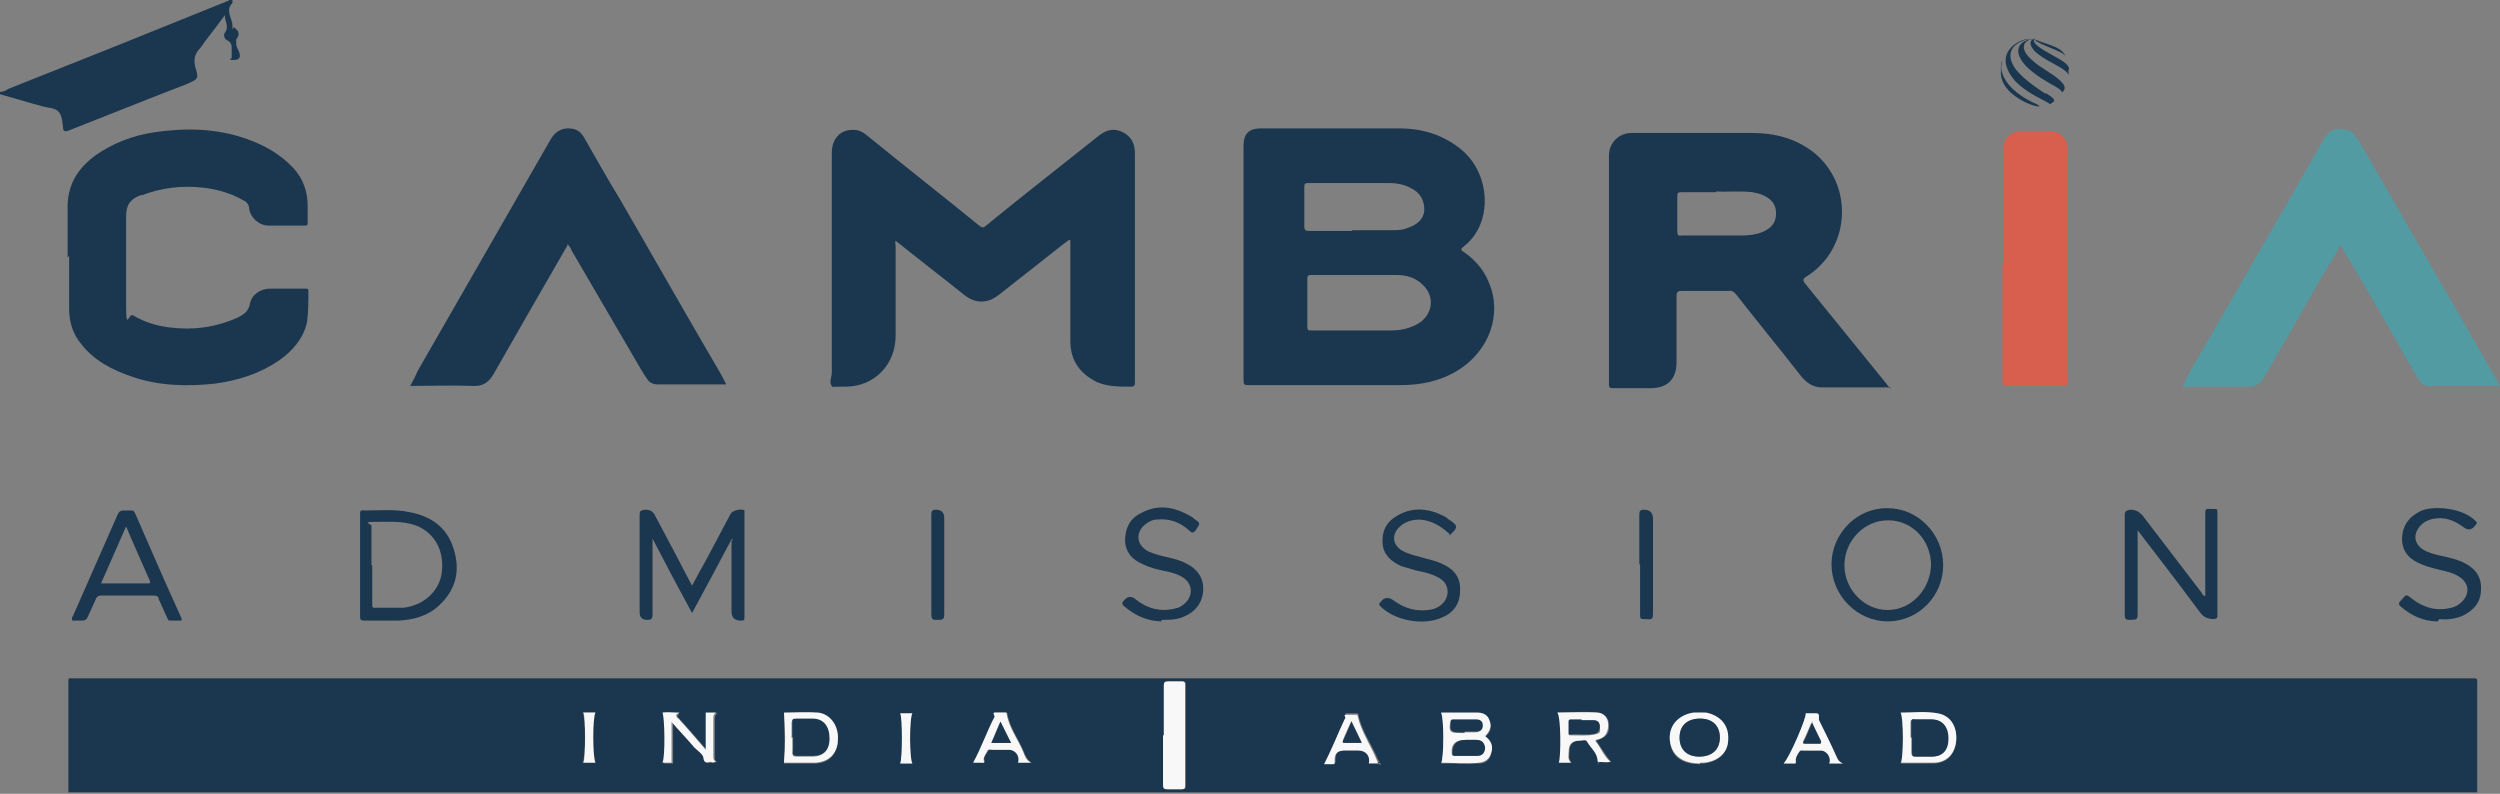 <?xml version="1.0" encoding="UTF-8"?>
<svg id="Layer_1" data-name="Layer 1" xmlns="http://www.w3.org/2000/svg" version="1.1" viewBox="0 0 329.1 104.5">
  <rect x="0" y="0" width="329.1" height="104.5" fill="#808080" stroke="none"/>
  <defs>
    <style>
      .cls-1 {
        fill: #1b374f;
      }

      .cls-1, .cls-2, .cls-3, .cls-4 {
        stroke-width: 0px;
      }

      .cls-2 {
        fill: #d85f4d;
      }

      .cls-3 {
        fill: #f8f8f8;
      }

      .cls-4 {
        fill: #529ba3;
      }
    </style>
  </defs>
  <path class="cls-1" d="M0,12.1c.4,0,.8-.2,1.1-.4C10.7,7.9,20.2,4.1,29.8.2c0,0,.3-.1.4-.2h.4v.4c-1,1,0,2,0,3s0,.2.2.2c.7.5.8.9.3,1.6,0,.2,0,.4,0,.6,0,.4.3.8.4,1.1.2.7,0,1-.8,1s-.2-.2-.2-.3c0-.4,0-.8,0-1.1,0-.5,0-.9-.6-1.2-.4-.2-.5-.7-.3-1,.6-.8,0-1.4,0-2.3-.9,1.2-1.7,2.3-2.5,3.3-.3.4-.6.9-.9,1.2-.6.7-.7,1.4-.5,2.3.5,1.6.4,1.6-1.2,2.3-5.2,2-10.4,4.1-15.5,6.1-.5.2-.7,0-.7-.4-.1-.7-.1-1.6-.6-2.1-.4-.5-1.4-.5-2.1-.7C3.7,13.5,1.8,12.9,0,12.4v-.4h0Z"/>
  <path class="cls-1" d="M326.1,104.3H9v-14.6c0-.3,0-.5.4-.4h316.3c.3,0,.4,0,.4.4v14.7h0ZM153.2,96.8v6.5c0,.5.1.6.6.6h1.8c.4,0,.5-.1.5-.5v-13.3c0-.3-.1-.4-.4-.4h-1.8c-.5,0-.6.1-.6.6v6.5h-.1ZM189.7,100.5h5c.8,0,1.4-.4,1.6-1.3.2-.9,0-1.6-.8-2.2.7-.6.9-1.2.6-2-.3-.8-.9-1.1-1.6-1.1h-4.8c.4.6.4,6,0,6.7h0ZM205.1,93.8c.4.5.5,5.8.2,6.6h1.6c-.5-.5-.3-1-.3-1.5q0-1.4,1.4-1.4c.3,0,.8-.2,1,.1.5.9,1.4,1.5,1.4,2.6s0,.1.2.1h1.5c-.8-.9-1.3-1.9-2-2.8.2,0,.3-.1.5-.2.9-.3,1.3-.9,1.2-1.9,0-.9-.6-1.5-1.5-1.6-1.7-.2-3.3,0-5.1,0h0ZM250.2,100.5h4.3c1.7,0,2.8-1.1,3-2.8.2-1.9-.7-3.4-2.4-3.7-1.6-.3-3.2,0-4.9-.1.4.5.4,6.1,0,6.7h0ZM103.2,93.8c0,2.2.2,4.4,0,6.7h4.1c1.8,0,2.9-1.2,3-3.1,0-1.8-1-3.3-2.6-3.5-1.5-.2-3.1,0-4.5,0h0ZM88.4,94.9c1.1,1.3,2.2,2.5,3.2,3.6.4.5,1.1.9,1.2,1.4,0,.9.7.4,1,.5,0,0,.3,0,.6-.1-.4-.2-.3-.5-.3-.7v-4.9c0-.3,0-.6.4-.8h-1.4c0,1.6,0,3.2,0,4.9-1.3-1.5-2.4-2.8-3.6-4.1,0,0,0-.1-.2-.2,0-.1-.3-.2,0-.4.2-.2,0-.2,0-.2h-1.9c.4.5.4,5.9,0,6.6h1.2c0-1.8,0-3.6,0-5.5h0ZM223.8,100.5h.5c1.9-.2,3.1-1.4,3.2-3.1,0-1.9-.9-3.1-2.9-3.5-.6-.1-1.1-.1-1.7,0-2.3.4-3.6,2.3-2.9,4.5.4,1.4,1.7,2.2,3.8,2.2h0ZM181.8,100.5c-.1-.2-.3-.3-.4-.5-.8-2-2.2-3.8-2.6-6,0,0,0-.1-.1-.1h-1.5c-.3,0,.2.5-.1.6h0c-.9,2-1.7,4-2.7,5.9h1.2c.1,0,.3,0,.2-.2,0-1.1.3-1.6,1.4-1.6h1.7c.9,0,1.6.8,1.4,1.7h1.6v.2ZM234.8,100.5h1.3c.2,0,.3,0,.3-.3,0-.5.2-.9.5-1.3.2-.2.5,0,.8-.1h2c.8,0,1.5,1,1.1,1.7h1.8c-.5-.2-.6-.5-.8-.8-.8-1.6-1.5-3.2-2.3-4.8-.2-.3.1-.9-.4-1h-1.4c.2.4-2.1,5.8-2.9,6.6h0ZM135.8,100.4c-.6-.4-.8-.9-1-1.4-.7-1.7-1.9-3.2-2.2-5.1,0,0,0-.1-.1-.1h-1.5c-.3,0,0,.3,0,.6-1,2-1.8,4.1-2.8,6h1.2c.2,0,.3,0,.2-.3-.2-.4.3-.9.5-1.3.1-.3.5-.1.7-.1h2.1c.9,0,1.5.9,1.2,1.7h1.8,0ZM76.7,93.8c.4.5.4,6,0,6.6h1.6c-.4-.6-.4-6.1,0-6.6h-1.7,0ZM118.5,93.9c.4.5.4,6,0,6.6h1.6c-.4-.6-.4-6,0-6.6h-1.6Z"/>
  <path class="cls-1" d="M192.3,32.9c1.7,1.1,3,2.5,3.7,4.3,1.8,4.2,0,9-4,11.5-2.4,1.5-5,2-7.7,2h-20c-.6,0-.6-.2-.6-.7v-30.8c0-1.6.7-2.3,2.3-2.3h18.1c3.1,0,5.9.8,8.4,2.9,3.6,3.1,4,9.1.7,12.2-.2.2-.5.4-.8.7v.2ZM178.1,43.5h5c1.4,0,2.7-.3,3.9-1.1,1.7-1.3,1.8-3.5.3-4.9-1-1-2.2-1.3-3.6-1.3h-11c-.4,0-.6,0-.6.5v6.3c0,.5.1.5.6.5h5.5,0ZM178,30.3h5.3c.7,0,1.3,0,2-.3,1.3-.4,2.1-1.2,2.2-2.3,0-1.3-.5-2.3-1.7-2.9-.9-.5-1.9-.7-2.9-.7h-10.7c-.4,0-.5.1-.5.5v5.2c0,.4.1.6.6.6h5.9-.2Z"/>
  <path class="cls-1" d="M140.7,31.6c-1.5,1.1-2.8,2.2-4.1,3.2-1.7,1.3-3.4,2.7-5.1,4-1.5,1.2-3.1,1.2-4.6,0-3-2.4-6-4.7-9-7.1-.1.3,0,.5,0,.7v11.8c0,3.8-2.8,6.7-6.6,6.7s-1.4.2-1.8-.1c-.4-.4,0-1.2,0-1.8v-28.9c0-1.9,1.2-3.1,2.9-3,.7,0,1.2.3,1.7.7,4.9,4,9.9,7.9,14.8,11.9.4.3.6.3.9,0,4.9-4,9.9-7.9,14.8-11.8,1-.8,2-1.1,3.2-.5s1.6,1.6,1.6,2.8v30.1c0,.5-.1.6-.6.6-1.5,0-3,0-4.4-.6-2.2-1.1-3.5-2.8-3.5-5.4v-13.3h0Z"/>
  <path class="cls-1" d="M248.9,51h-9.1c-1.2,0-2.1-.7-2.8-1.6-2.8-3.6-5.7-7.1-8.5-10.7-.3-.3-.5-.5-1-.4h-6.1c-.5,0-.7.1-.7.7v8.7c0,2.2-1.2,3.4-3.4,3.4h-4.9c-.4,0-.6,0-.6-.5v-30.1c0-1.7,1.3-3,3-3h15.8c3,0,5.8.7,8.2,2.6,5.3,4.3,4.8,12.7-1,16.3-.5.3-.5.5-.2.9,3.6,4.4,7.2,8.9,10.8,13.3,0,.1.2.2.4.5h.1ZM225.9,25.3h-4.5c-.4,0-.6,0-.6.5v4.7c0,.5.2.6.6.5h7.8c1,0,2-.1,2.9-.5,1.1-.5,1.7-1.2,1.7-2.4s-.6-1.9-1.7-2.4c-.4-.2-.9-.3-1.4-.4-1.7-.2-3.4,0-4.8-.1h0Z"/>
  <path class="cls-1" d="M8.9,33.9v-6.3c-.1-3.1,1.2-5.3,3.6-7.1,2.4-1.7,5.1-2.7,7.9-3.1,4.1-.6,8.2-.5,12.1.9,2.3.8,4.4,2,6.1,3.8,1.3,1.4,1.9,3.1,1.9,5v2.2c0,.3,0,.4-.4.4h-4.7c-1.3,0-2.4-1-2.6-2.2,0-.6-.4-1-.9-1.2-1.6-.9-3.4-1.4-5.2-1.6-2.7-.3-5.4,0-8,1h-.2c-1.3.5-1.9,1.2-1.9,2.8,0,3.8,0,7.7,0,11.5s.3,1.2.9,1.5c1.5.9,3.1,1.4,4.8,1.6,3.1.4,6.1,0,9-1.3.8-.4,1.4-.8,1.6-1.8.2-1.2,1.4-2,2.6-2h4.6c.2,0,.5-.1.5.3,0,1.4,0,2.8-.2,4.2-.5,2.1-1.9,3.7-3.6,4.9-2.6,1.8-5.5,2.7-8.5,3.1-3.7.4-7.4.3-10.9-.9-2.6-.9-5-2.1-6.7-4.3-1.1-1.3-1.6-2.9-1.6-4.6v-7l-.2.2Z"/>
  <path class="cls-4" d="M329,50.8h-9.3c-.8,0-1.2-.7-1.6-1.3-.8-1.4-1.6-2.8-2.4-4.2-2.4-4.2-4.8-8.4-7.3-12.5,0-.2-.2-.3-.3-.5-.7,1.3-1.5,2.5-2.2,3.7-2.6,4.5-5.2,9.1-7.8,13.6-.5.8-1.1,1.3-2,1.3h-8.8c.4-.7.7-1.3,1-2,5.8-10.1,11.7-20.2,17.5-30.4.8-1.4,1.7-1.8,3.1-1.4.8.2,1.2.8,1.6,1.4,3.2,5.5,6.3,11,9.5,16.5,2.9,5,5.8,10,8.7,15.1.1.2.2.5.4.8h-.1Z"/>
  <path class="cls-1" d="M74.7,32.3c-3.3,5.7-6.5,11.3-9.7,16.9-.7,1.2-1.5,1.7-2.9,1.6-2.4-.1-4.9,0-7.3,0h-.8c.4-.7.7-1.3,1-2,5.8-10.1,11.6-20.2,17.4-30.3.5-.9,1.2-1.6,2.4-1.6s1.7.5,2.2,1.4c1.5,2.6,3,5.3,4.6,7.9,4.4,7.6,8.7,15.2,13.1,22.7.3.5.6,1.1.9,1.7h-9c-.6,0-1.1-.2-1.4-.7-.5-.7-.9-1.4-1.3-2.1-2.9-5-5.8-9.9-8.7-14.9,0-.2-.3-.5-.5-.8v.2Z"/>
  <path class="cls-2" d="M263.7,34.8v-15c0-1.5.8-2.4,2.2-2.5h4c1.5,0,2.3,1.1,2.3,2.6v30.2c0,.5-.1.7-.7.7h-7.3c-.5,0-.6-.1-.6-.6v-15.4h.1Z"/>
  <path class="cls-1" d="M96.3,71c-1.7,3.2-3.4,6.4-5.2,9.7-1.8-3.3-3.5-6.5-5.2-9.8h0v10c0,.6-.2.7-.7.7q-1,0-1-1v-12.7c0-.6,0-.7.7-.8.7,0,1.1.2,1.4.9,1.6,3,3.2,6,4.8,9.1.6-1.1,1.1-2.1,1.7-3.1,1.1-2.1,2.3-4.3,3.4-6.4.2-.4,1.5-.7,1.8-.4,0,0,0,.2,0,.4v13.6c0,.4,0,.5-.5.5q-1.2,0-1.2-1.2v-9.3h0l.2-.2Z"/>
  <path class="cls-1" d="M281.4,69.9v11c0,.9-.5.6-.9.7-.6,0-.8,0-.8-.7v-13.1c0-.5.2-.6.7-.7.7,0,1.1.2,1.6.7,2.6,3.4,5.2,6.8,7.8,10.2.1.2.2.4.5.5v-10.8c0-.5,0-.8.6-.7h.6c.3,0,.4,0,.4.4v13.6c0,.3,0,.4-.4.5-.8,0-1.4-.2-1.9-.9-2.6-3.5-5.2-6.9-7.9-10.4,0-.1-.2-.2-.3-.4h0Z"/>
  <path class="cls-1" d="M47.4,74.3v-6.5c0-.5,0-.7.6-.6,1.9,0,3.9-.2,5.8.2,2.8.5,5,1.9,5.9,4.8.9,2.8.4,5.3-1.8,7.4-1.5,1.5-3.5,2-5.5,2.1h-4.4c-.5,0-.6-.1-.6-.6v-6.7h0ZM49,74.4v5.1c0,.3,0,.6.4.5h3.7c2.8-.3,5-2.4,5.1-5.1.2-3-1.5-5.4-4.4-6-1.5-.3-3-.2-4.6-.2s-.3.3-.3.5v5.2h.1Z"/>
  <path class="cls-1" d="M255.8,74.4c0,4.1-3.3,7.4-7.3,7.4s-7.4-3.4-7.4-7.5,3.4-7.5,7.4-7.4c4,0,7.3,3.4,7.3,7.5ZM248.5,68.5c-3.1,0-5.7,2.7-5.7,5.9s2.6,5.9,5.7,5.9,5.6-2.7,5.7-5.9c0-3.3-2.5-5.9-5.6-5.9h-.1Z"/>
  <path class="cls-1" d="M9.5,81.6c-.1-.2,0-.4.1-.5,2-4.5,3.9-8.9,5.9-13.4.2-.4.4-.5.8-.5h.9c.3,0,.4,0,.6.4,2,4.6,4,9.2,6.1,13.8v.3h-1.5c-.3,0-.3-.2-.4-.4-.4-.8-.7-1.6-1.1-2.4,0-.4-.3-.5-.7-.5h-6.9c-.4,0-.6.2-.7.5-.3.7-.7,1.5-1,2.2-.2.5-.4.6-.9.6h-1.2ZM16.6,69.3c-1.1,2.5-2.2,5-3.3,7.5h6.2c.3,0,.3-.1.2-.4-1-2.3-2.1-4.7-3.1-7.1Z"/>
  <path class="cls-1" d="M320.9,81.8c-1.8,0-3.4-.7-4.8-1.9-.4-.3-.4-.5,0-.9.7-.8.6-.8,1.4-.2,1.5,1.2,3.3,1.7,5.2,1.2.5-.1,1-.4,1.4-.8,1.1-1.1.9-2.5-.4-3.3-.8-.5-1.7-.7-2.6-.9-.8-.2-1.6-.4-2.3-.7-1.5-.6-2.5-1.5-2.6-3.2,0-1.8.8-3,2.4-3.8s5.6-.5,7.3,1.3c.2.2.2.3,0,.5h0q-.7,1-1.6.3c-1.2-.9-2.5-1.4-4-1.1-.9.2-1.6.6-2.1,1.5s-.2,1.9.7,2.5c.8.5,1.7.7,2.6.9s1.8.4,2.7.8c1.5.7,2.5,1.8,2.4,3.6,0,1.7-1,2.8-2.5,3.5-1,.4-2,.5-3,.4l-.2.3Z"/>
  <path class="cls-1" d="M190.7,70.2c-1.1-1-2.3-1.7-3.8-1.8-1.1,0-2.1.3-2.9,1.2-.8,1-.6,2.2.6,2.9.9.5,2,.7,3,1,.8.2,1.6.4,2.4.8,1.5.7,2.3,1.8,2.2,3.5,0,1.7-.9,2.9-2.4,3.5-2.5,1.1-6.2.4-8.1-1.5-.2-.2-.2-.3,0-.5q.7-1,1.7-.3c1.6,1.2,3.3,1.6,5.2,1.2,1.4-.4,2.2-1.6,1.9-2.8-.2-.7-.6-1.1-1.2-1.4-.9-.5-1.9-.7-2.9-.9-.7-.2-1.3-.4-2-.6-1.3-.6-2.3-1.5-2.4-3-.1-1.6.5-2.8,1.9-3.6,2-1.2,4.1-1,6.1,0,.2.1.4.2.6.4,1.4.9,1.4,1.1.2,2.2v-.3Z"/>
  <path class="cls-1" d="M153,81.8c-1.8,0-3.5-.7-4.9-1.9-.4-.3-.5-.5-.1-.9q.7-.8,1.5-.1c1.5,1.2,3.3,1.7,5.2,1.2.5-.1.9-.3,1.3-.7,1.1-1,1-2.6-.3-3.4-.8-.5-1.7-.7-2.7-.9-.9-.2-1.7-.4-2.5-.8-1.4-.6-2.3-1.5-2.4-3.1,0-1.6.6-2.9,2-3.6,2.3-1.3,4.5-.9,6.7.4.1,0,.3.2.4.3.9.6.8.6.2,1.5-.3.4-.5.4-.9,0-1.2-1.1-2.7-1.6-4.3-1.4-.5,0-1,.3-1.4.6-1.4,1.1-1.2,2.8.4,3.6.9.4,1.8.6,2.7.8.8.2,1.6.4,2.3.8,1.4.7,2.2,1.8,2.2,3.3s-.8,2.9-2.4,3.6c-1,.5-2,.5-3.1.5v.2Z"/>
  <path class="cls-1" d="M122.6,74.3v-6.6c0-.4.1-.6.6-.6q1.1,0,1.1,1.1v12.7c0,.7-.3.7-.8.7s-.9.1-.9-.7v-6.6h0Z"/>
  <path class="cls-1" d="M215.8,74.3v-6.6c0-.4.1-.6.6-.6q1.2,0,1.2,1.2v12.5c0,.6-.1.8-.7.7h-.5c-.4,0-.5-.1-.5-.5v-6.7h-.1Z"/>
  <path class="cls-3" d="M153.2,96.8v-6.5c0-.5.1-.6.6-.6h1.8c.3,0,.4.1.4.4v13.3c0,.4-.1.5-.5.5h-1.8c-.5,0-.6-.1-.6-.6v-6.5h.1Z"/>
  <path class="cls-3" d="M189.7,100.5c.4-.7.4-6.1,0-6.7h4.8c.7,0,1.4.3,1.6,1.1.3.7,0,1.4-.6,2,.8.6,1.1,1.3.8,2.2-.2.8-.8,1.2-1.6,1.3-1.6.2-3.3,0-5,0h0ZM192.9,97.4c-1.3,0-1.9.6-1.8,1.7,0,.2,0,.4.3.4h3c.7,0,1-.5,1-1.1s-.4-.9-1.1-1h-1.5.1ZM192.8,96.4h1.4c.5,0,.9-.2.9-.8s-.3-.8-.9-.8h-3c-.2,0-.3,0-.3.3-.2,1.2,0,1.4,1.2,1.4s.4,0,.6,0h.1Z"/>
  <path class="cls-3" d="M205.1,93.8c1.8,0,3.4-.1,5.1,0,.9,0,1.5.7,1.5,1.6s-.3,1.6-1.2,1.9c-.1,0-.3,0-.5.2.7.9,1.1,2,2,2.8-.5.1-1,0-1.5,0,0,0-.2,0-.2-.1,0-1.1-.9-1.7-1.4-2.6-.2-.3-.6-.1-1-.1q-1.4,0-1.4,1.4c0,.5-.2,1,.3,1.5h-1.6c.3-.8.3-6.1-.2-6.6h0ZM208.2,94.8h-1.3c-.2,0-.4,0-.4.2v1.7q0,.1.2.1c1.1,0,2.2.1,3.2-.1s.7-.5.7-1-.3-.8-.8-.8h-1.6,0Z"/>
  <path class="cls-3" d="M250.2,100.5c.4-.6.4-6.1,0-6.7,1.7,0,3.3-.2,4.9.1,1.7.3,2.6,1.8,2.4,3.7-.2,1.7-1.3,2.8-3,2.8h-4.3ZM251.6,97.1v1.9c0,.5.2.6.6.6h2c1.5,0,2.2-.8,2.2-2.4s-.8-2.4-2.2-2.5h-2.2c-.5,0-.5.2-.5.5v1.9h.1Z"/>
  <path class="cls-3" d="M103.2,93.8c1.4,0,2.9-.1,4.5,0,1.6.2,2.7,1.7,2.6,3.5,0,1.9-1.2,3-3,3.1h-4.1c.2-2.2.2-4.4,0-6.7h0ZM104.3,97.1v1.8c0,.5,0,.7.6.7h2c1.5,0,2.2-.8,2.2-2.3s-.8-2.5-2.2-2.6h-2.2c-.4,0-.5.2-.5.5v2h0Z"/>
  <path class="cls-3" d="M88.4,94.9v5.5h-1.2c.4-.7.3-6.1,0-6.6.7-.1,1.3,0,1.9,0s.3,0,0,.2c-.2.2,0,.3,0,.4,0,0,0,.1.2.2,1.2,1.3,2.3,2.6,3.6,4.1v-4.9h1.4c-.4.2-.4.5-.4.8v4.9c0,.3,0,.6.3.7-.2.2-.4.2-.6.1-.3-.1-.9.4-1-.5,0-.5-.8-1-1.2-1.4-1-1.2-2.1-2.3-3.2-3.6h0Z"/>
  <path class="cls-3" d="M223.8,100.5c-2,0-3.3-.8-3.8-2.2-.7-2.2.5-4.1,2.9-4.5h1.7c1.9.4,3,1.7,2.9,3.5,0,1.8-1.3,2.9-3.2,3.1h-.5,0ZM223.7,99.6c1.7,0,2.7-.9,2.7-2.5s-1-2.5-2.6-2.5-2.7.9-2.7,2.5,1,2.5,2.6,2.5Z"/>
  <path class="cls-3" d="M181.8,100.5h-1.6c.2-1-.4-1.7-1.4-1.7h-1.7c-1.1,0-1.5.4-1.4,1.6,0,.2-.1.2-.2.2h-1.2c1-1.9,1.8-4,2.7-5.9h0c.3-.2-.2-.6.1-.6h1.5s.1,0,.1.1c.5,2.2,1.8,4,2.6,6,0,.2.3.3.4.5v-.2ZM179.3,97.8c-.5-1-.9-1.9-1.4-2.9-.4.9-.8,1.7-1.1,2.5,0,.2,0,.3.2.3h2.3Z"/>
  <path class="cls-3" d="M234.8,100.5c.8-.8,3.1-6.2,2.9-6.6h1.4c.6,0,.2.7.4,1,.8,1.6,1.6,3.2,2.3,4.8.1.3.3.6.8.8h-1.8c.3-.7-.3-1.7-1.1-1.7h-2c-.3,0-.7-.1-.8.1-.3.4-.6.9-.5,1.3,0,.4,0,.3-.3.3h-1.3,0ZM238.5,95c-.4.9-.7,1.7-1.1,2.5-.1.3-.1.4.2.4h1.8c.3,0,.4,0,.2-.4-.4-.8-.8-1.6-1.2-2.5h.1Z"/>
  <path class="cls-3" d="M135.8,100.4h-1.8c.3-.8-.3-1.7-1.2-1.7h-2.1c-.3,0-.6-.1-.7.1-.2.4-.6.9-.5,1.3.1.4,0,.3-.2.3h-1.2c1.1-2,1.8-4.1,2.8-6,.1-.2-.3-.5,0-.6h1.5s.1,0,.1.1c.3,1.9,1.5,3.4,2.2,5.1.2.5.3,1,1,1.4h0ZM131.7,95c-.5,1-.8,1.9-1.2,2.8h2.6c-.4-.9-.9-1.8-1.4-2.8h0Z"/>
  <path class="cls-3" d="M76.7,93.8h1.7c-.4.5-.4,6,0,6.6h-1.6c.3-.6.3-6.1,0-6.6h0Z"/>
  <path class="cls-3" d="M118.5,93.9h1.6c-.4.6-.4,6,0,6.6h-1.6c.3-.6.3-6.1,0-6.6Z"/>
  <path class="cls-1" d="M192.9,97.4h1.5c.7,0,1,.4,1.1,1,0,.6-.3,1.1-1,1.1h-3c-.3,0-.3-.2-.3-.4,0-1.1.5-1.7,1.8-1.7h-.1Z"/>
  <path class="cls-1" d="M192.8,96.4h-.6c-1.2,0-1.4-.2-1.2-1.4,0-.2,0-.3.3-.3h3c.5,0,.9.2.9.8s-.4.8-.9.8h-1.5Z"/>
  <path class="cls-1" d="M208.2,94.8h1.6c.5,0,.8.3.8.8s-.2.9-.7,1c-1.1.2-2.1,0-3.2.1,0,0-.2,0-.2-.1v-1.7c0-.2.2-.2.4-.2h1.3,0Z"/>
  <path class="cls-1" d="M251.6,97.1v-1.9c0-.4,0-.6.5-.5h2.2c1.4,0,2.2,1,2.2,2.5s-.7,2.4-2.2,2.4h-2c-.5,0-.6,0-.6-.6v-1.9h-.1Z"/>
  <path class="cls-1" d="M104.3,97.1v-2c0-.4,0-.5.5-.5h2.2c1.4,0,2.2,1,2.2,2.6s-.8,2.3-2.2,2.3h-2c-.6,0-.7-.2-.6-.7v-1.8h0Z"/>
  <path class="cls-1" d="M223.7,99.6c-1.6,0-2.6-.9-2.6-2.5s1-2.5,2.7-2.5,2.6,1,2.6,2.5-1,2.5-2.7,2.5Z"/>
  <path class="cls-1" d="M179.3,97.8h-2.3c-.3,0-.3-.1-.2-.3.4-.8.7-1.6,1.1-2.5.5,1,.9,1.9,1.4,2.9h0Z"/>
  <path class="cls-1" d="M238.5,95c.4.9.8,1.7,1.2,2.5.1.3,0,.4-.2.4h-1.8c-.4,0-.4-.1-.2-.4.4-.8.7-1.6,1.1-2.5h-.1Z"/>
  <path class="cls-1" d="M131.7,95c.5,1,.9,1.9,1.4,2.8h-2.6c.4-.9.8-1.8,1.2-2.8h0Z"/>
  <path class="cls-1" d="M268.2,13.8q.3.1.3.2h-.3c-.2,0-1.9-.4-3.5-1.8-.4-.4-1.2-1.2-1.3-2.4v-1.1c0-.5.1-.5.2-.7h0c-.4,1,0,2.1.8,3.1,1.2,1.5,3.2,2.4,3.9,2.7h0ZM269.2,12.3c-.9-.6-2.6-1.7-3.7-3-.6-.7-2.2-3.2,1.6-4.2-1.1,0-5.1,1.8-1.8,5.6,1,1,2.1,1.7,3.9,2.6.5.3.6.3.6.4h0c.1,0,.3-.1.4-.2.5-.3.1-.6-.8-1.2h-.2ZM266.7,8.7c.8.8,1.8,1.5,3,2.2,1.3.7,1.9,1.1,1.7,1.4,0-.1.2-.3.3-.4.2-.4.1-.7-.5-1.3-1.1-1-2.5-1.6-3.6-2.6-1.9-1.6-1.3-2.8.3-2.9-1.6,0-3.4,1.2-1.2,3.6h0ZM272.4,9.2c0-.8-1.1-1.3-2.5-2.1-.9-.5-2.7-1.5-2-2-.3,0-1.2.4,0,1.7.6.5,1,.8,2.1,1.4,1.7.9,2.2,1.3,2.3,1.7v-.8h.1ZM268.2,5.5c.5.3,1,.5,2.2,1s1.4.7,1.5.9h0q-.1-.3-.4-.6h0c-.1-.1-.3-.3-.9-.6-.9-.4-1.8-.6-2.7-1,0,.1.1.2.3.3h0Z"/>
</svg>